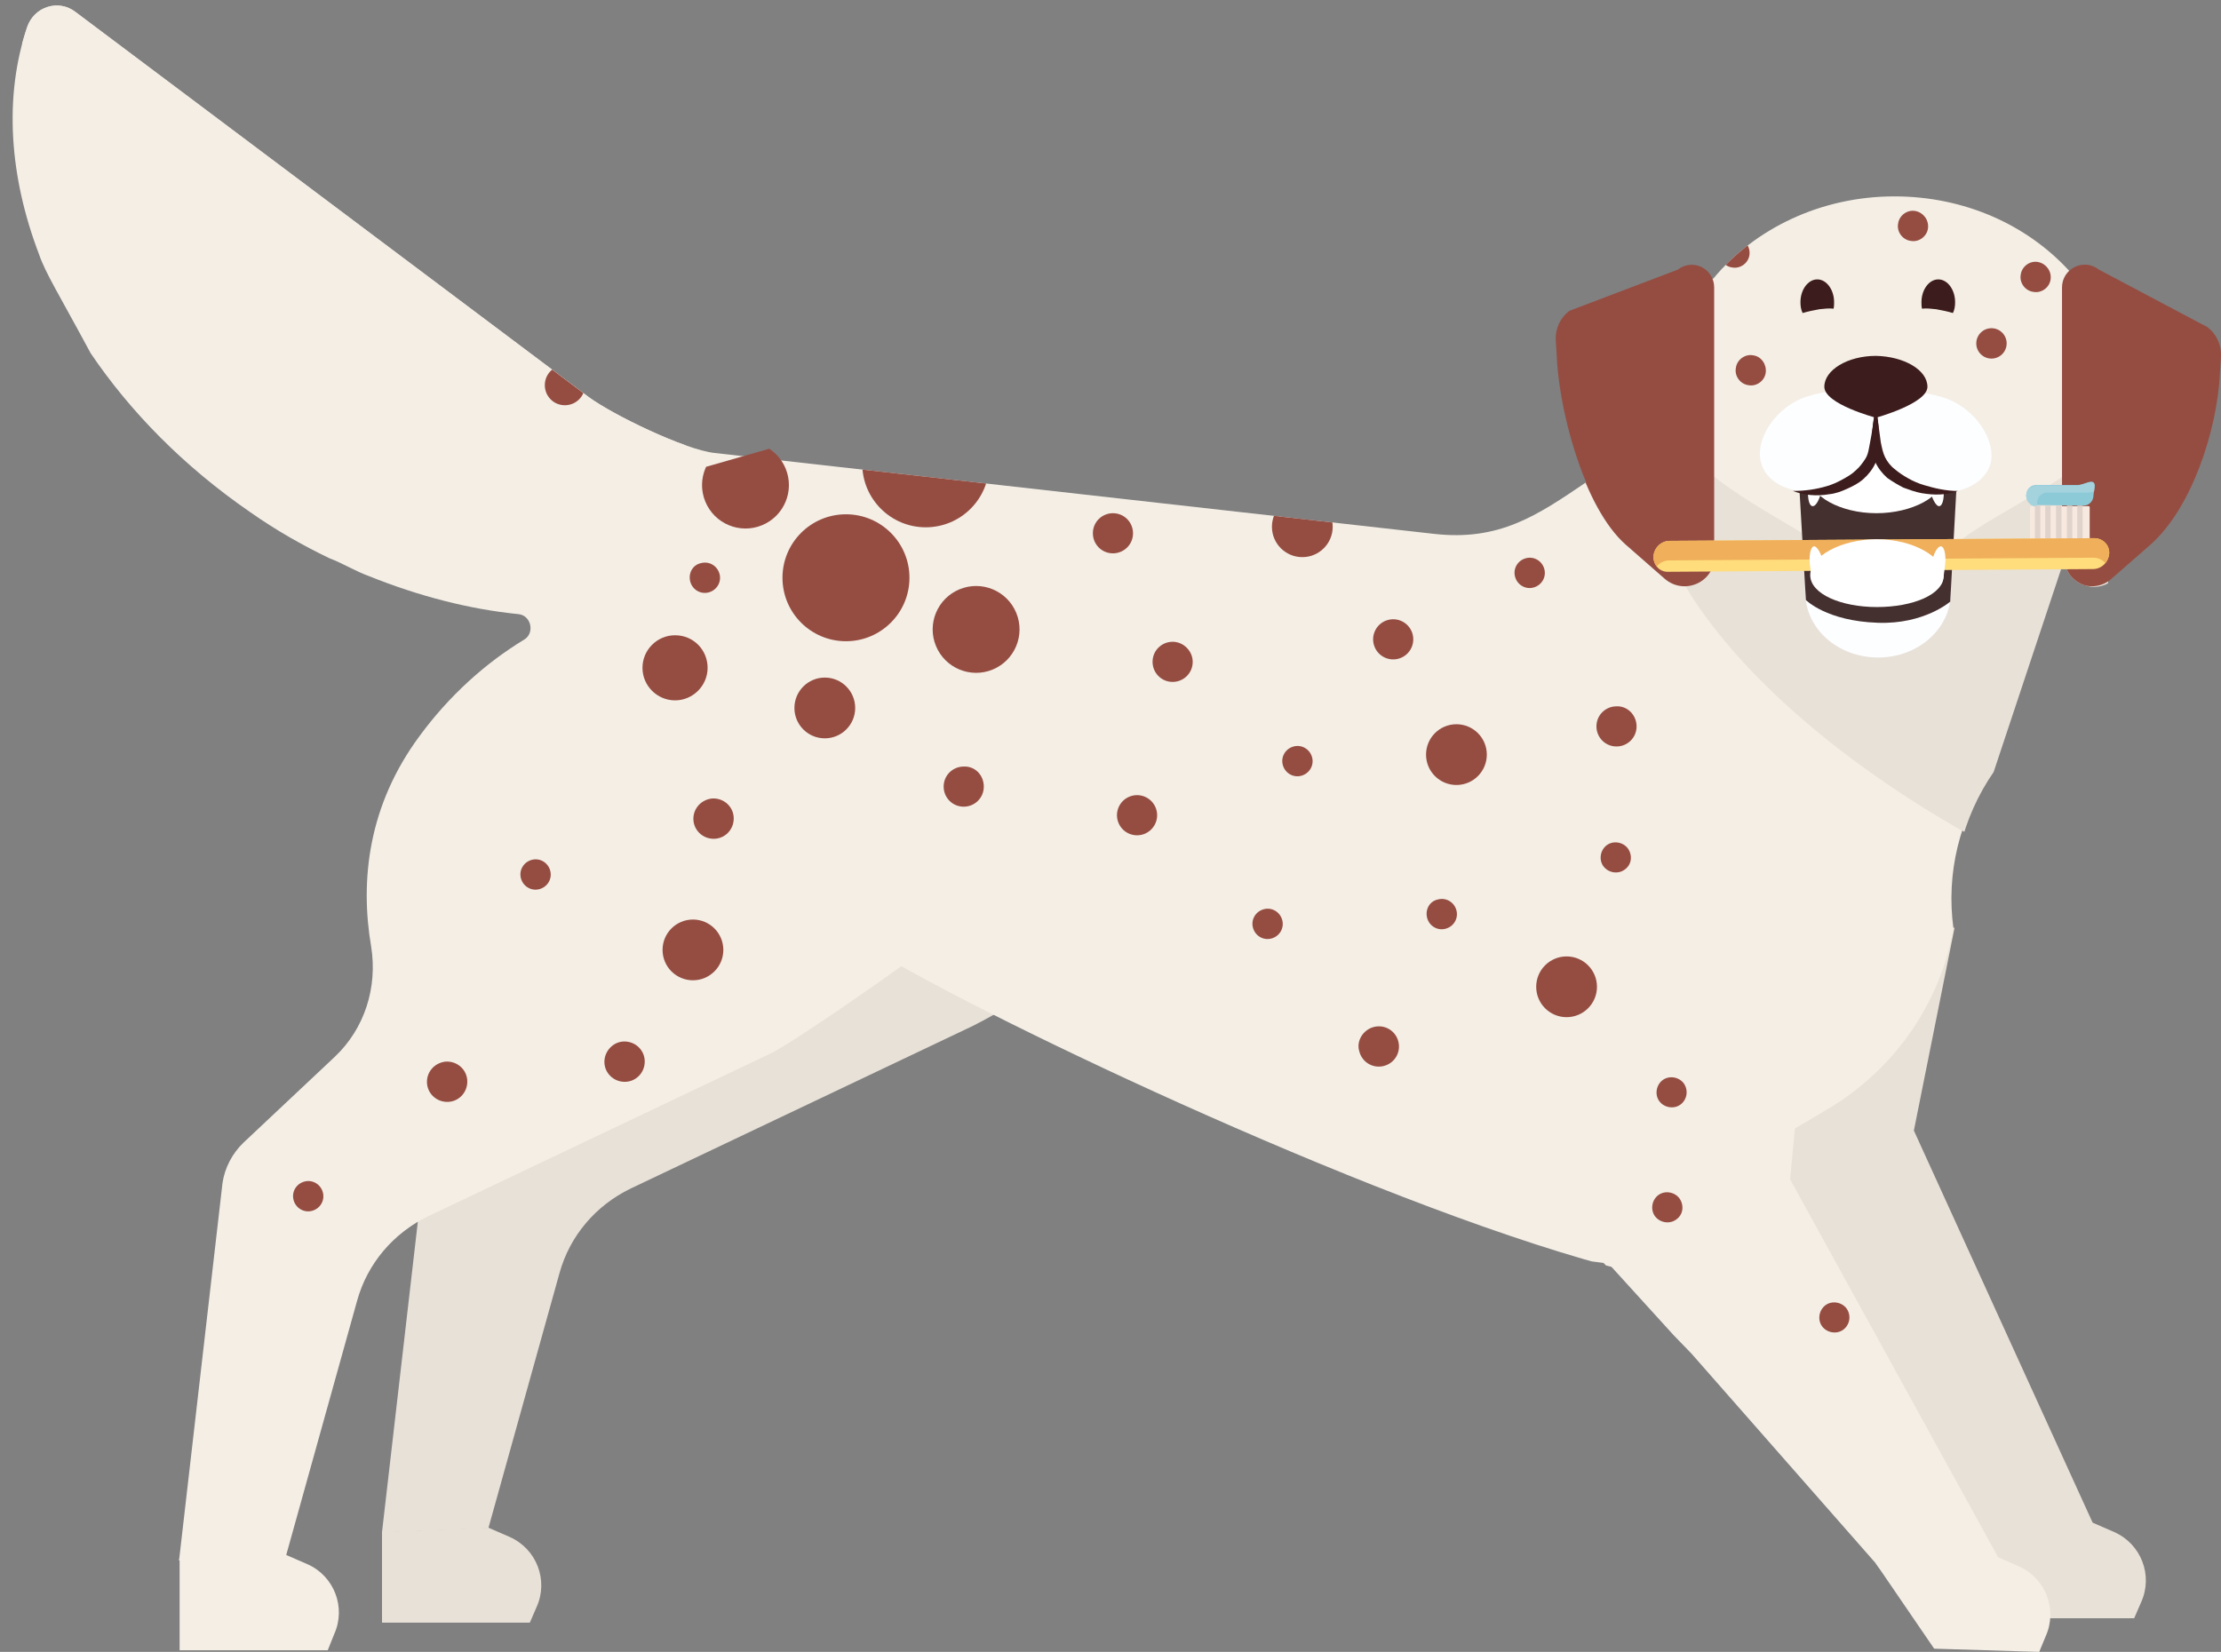 <?xml version="1.0" encoding="UTF-8"?> <!-- Generator: Adobe Illustrator 25.3.1, SVG Export Plug-In . SVG Version: 6.00 Build 0) --> <svg xmlns="http://www.w3.org/2000/svg" xmlns:xlink="http://www.w3.org/1999/xlink" version="1.1" id="Layer_1" x="0px" y="0px" viewBox="0 0 409.3 304.5" style="enable-background:new 0 0 409.3 304.5;" xml:space="preserve"><rect x="0" y="0" width="409.3" height="304.5" fill="#808080" stroke="none"/> <style type="text/css"> .st0{clip-path:url(#SVGID_2_);fill:#E8E1D8;} .st1{clip-path:url(#SVGID_2_);fill:#F4EEE5;} .st2{clip-path:url(#SVGID_2_);fill:#954D42;} .st3{clip-path:url(#SVGID_2_);fill:#FDFEFF;} .st4{clip-path:url(#SVGID_2_);fill:#453030;} .st5{clip-path:url(#SVGID_2_);fill:#3C1C1C;} .st6{fill:#FFFFFF;} .st7{fill:#FDFEFF;} .st8{fill:#3C1C1C;} .st9{fill:#F7E9E0;} .st10{fill:#8DCAD8;} .st11{fill:#A4D3DE;} .st12{fill:#DFD3CB;} .st13{fill:#FFDC7C;} .st14{fill:#F0AF5A;} </style> <g> <defs> <path id="SVGID_1_" d="M406.8,60.2l-20-10.6c-1.8-1.4-4.1-1.1-5.5,0.3c-7.7-8.4-19.2-13.7-32.2-13.7c-13.6,0-25.8,6-33.4,15.2 c-1-2.4-4.2-3.5-6.5-1.7l-20,7.6c-1.7,1.3-2.6,3.3-2.5,5.4l0.2,3.2c0.3,6.3,2.2,15.4,5.4,23c-9,6.1-16,10.9-28.1,9.5L131.7,83.5 c-5.5-0.6-18.7-7-23.2-10.3l-94.6-71C10.8-0.2,6.3,1.2,5,5C0.7,17.8,1.7,32.5,7.2,46.9c1.2,3.5,3.7,7.4,9.5,18.2 C24,75.9,33.9,86,46.1,94.4c4.7,3.3,9.6,6.1,14.6,8.5c2.4,0.9,4.8,2.4,7.3,3.3c9.2,3.7,18.5,6.1,27.5,7c2.4,0.2,3.1,3.5,1.1,4.7 c-7.1,4.3-13.8,10.3-19.3,17.8c-9.4,12.7-11,26.5-8.9,38.8c1.2,7.5-1.2,15.1-6.7,20.3l-16.8,15.8c-2.1,2-3.5,4.7-3.9,7.5l-8,69.5 l0.1,0v16.6h27.4l1.3-2.9c2.2-5-0.1-10.7-5-12.9l-3.9-1.7l-0.1,0l13.1-46.9c1.7-6.1,5.7-11.3,11.1-14.6l-6.6,57.2v16.7h27.4 l1.3-2.9c2.2-5-0.1-10.7-5-12.9l-3.9-1.7l13.1-47c1.9-6.9,6.7-12.5,13.1-15.6l56.8-27c27,7.5,73,32.3,104.3,38.2 c3.9,0.7,10.7,1.7,18,2.6l16.2,16.7l34,38.7l10.8,15.8l19.6,0.6l1.3-2.9c0.5-1.1,0.7-2.2,0.8-3.4h15.4l1.3-2.9 c2.2-5-0.1-10.7-5-12.9l-3.9-1.7l-33-72.4l7.5-37.3l-0.1,0c-1.3-10.1,1.2-20.4,7-28.8l13-39.1c0.4,4.4,5.7,6.6,9.1,3.6l7.2-6.3 c7.7-6.8,12.3-21.3,12.8-31.5l0.2-3.2C409.4,63.5,408.4,61.5,406.8,60.2z"></path> </defs> <clipPath id="SVGID_2_"> <use xlink:href="#SVGID_1_" style="overflow:visible;"></use> </clipPath> <path class="st0" d="M177.9,111.3c-17.5-12.9-45.8-4.3-63.3,19.3c-9.4,12.7-11,26.5-8.9,38.8c1.2,7.5-1.2,15.1-6.7,20.3l-16.8,15.8 c-2.1,2-3.5,4.7-3.9,7.5l-8,69.5l19.7-0.8l13.1-47c1.9-6.9,6.7-12.5,13.1-15.6l63.1-30c10.2-5.2,19.1-11.7,24.5-19 C221.3,146.5,195.3,124.2,177.9,111.3z"></path> <path class="st0" d="M97.6,299.2H70.3v-16.8l19.7-0.8l3.9,1.7c5,2.2,7.2,8,5,12.9L97.6,299.2z"></path> <polygon class="st0" points="352.7,208.4 360.2,171 317.1,174.7 295.6,190.7 331.2,238.5 364.1,288 385.7,280.8 "></polygon> <path class="st0" d="M393.3,298.3H366v-16.8l19.7-0.8l3.9,1.7c5,2.2,7.2,8,5,12.9L393.3,298.3z"></path> <path class="st1" d="M383.7,91.9L381.5,80l-41,23.3l-33.1-24l-8.4,5.2c-12.8,7.9-19.9,15.6-34.8,13.9L131.7,83.5 c-5.5-0.6-18.7-7-23.2-10.3l-94.6-71C10.8-0.2,6.3,1.2,5,5C0.7,17.8,1.7,32.5,7.2,46.9c1.2,3.5,3.7,7.4,9.5,18.2 C24,75.9,33.9,86,46.1,94.4c4.7,3.3,9.6,6.1,14.6,8.5c2.4,0.9,4.8,2.4,7.3,3.3c9.2,3.7,18.5,6.1,27.5,7c2.4,0.2,3.1,3.5,1.1,4.7 c-7.1,4.3-13.8,10.3-19.3,17.8c-9.4,12.7-11,26.5-8.9,38.8c1.2,7.5-1.2,15.1-6.7,20.3l-16.8,15.8c-2.1,2-3.5,4.7-3.9,7.5l-8,69.5 l19.7-0.8l13.1-47c1.9-6.9,6.7-12.5,13.1-15.6l63.1-30c4.4-2.2,20.4-13.4,24.1-16.1c27.2,15.3,103.2,50.7,142,58 c11.6,2.2,3.5-16.7,3.5-16.7l25.3-15c12.1-7.2,20.6-19.3,23.1-33.2c-1.4-10.2,1.1-20.5,7-28.9L383.7,91.9z"></path> <path class="st0" d="M390,89c0,18.2-8.5,75.6-29,63.8c-34.7-19.9-56.7-45.6-56.7-63.8s19.2-33,42.8-33C370.8,56,390,70.7,390,89z"></path> <path class="st1" d="M391,74.4c0,10.8-23,19.2-30.8,26.1c-7.5,6.7,0.3,12.2-11.1,12.2c-12.6,0-8.3-9.3-17.9-15 c-11-6.5-24-13.7-24-23.3c0-21.2,18.8-38.3,41.9-38.3C372.3,36.1,391,53.2,391,74.4z"></path> <path class="st2" d="M306.8,106.7l-7.2-6.3c-7.7-6.8-12.3-24.3-12.8-34.5l-0.2-3.2c-0.1-2.1,0.8-4.1,2.5-5.4l20-7.6 c2.8-2.2,6.8-0.2,6.8,3.3v49.6C316,107.3,310.4,109.8,306.8,106.7z"></path> <path class="st2" d="M389.1,106.7l7.2-6.3c7.7-6.8,12.3-21.3,12.8-31.5l0.2-3.2c0.1-2.1-0.8-4.1-2.5-5.4l-20-10.6 c-2.8-2.2-6.8-0.2-6.8,3.3v49.6C379.9,107.3,385.6,109.8,389.1,106.7z"></path> <path class="st1" d="M338.3,40.6c2.3,1,3.5,3.2,2.8,5c-0.8,1.7-3.2,2.3-5.5,1.3c-2.3-1-3.5-3.2-2.8-5 C333.5,40.2,336,39.6,338.3,40.6z"></path> <path class="st1" d="M354,41c-2,1.5-2.8,3.9-1.7,5.4c1.1,1.5,3.6,1.6,5.7,0.1c2-1.5,2.8-3.9,1.7-5.4C358.6,39.6,356.1,39.5,354,41z "></path> <polygon class="st1" points="329.9,217.4 332.7,187.4 291.2,187.4 271.4,205.4 311.5,249.5 348.5,291.5 368.2,287 "></polygon> <path class="st1" d="M60.4,304.2H33v-16.8l19.7-0.8l3.9,1.7c5,2.2,7.2,8,5,12.9L60.4,304.2z"></path> <ellipse class="st3" cx="346.1" cy="109.3" rx="13.4" ry="11.9"></ellipse> <path class="st1" d="M375.8,304.5l-19.6-0.6l-10.8-15.8l22.7-1.1l3.9,1.7c5,2.2,7.2,8,5,12.9L375.8,304.5z"></path> <path class="st4" d="M359.4,110.9c0,0-4.8,4.2-13.3,3.9c-9.5-0.3-13.3-4.2-13.3-4.2l-1.4-24l29.4-1.2L359.4,110.9z"></path> <path class="st5" d="M335.3,57c0.9-0.1,1.8-0.2,2.6-0.1c0.1-0.4,0.1-0.8,0.1-1.2c0-2.3-1.4-4.2-3.1-4.2c-1.7,0-3.1,1.9-3.1,4.2 c0,0.7,0.1,1.4,0.4,2C333.2,57.4,334.2,57.2,335.3,57z"></path> <path class="st5" d="M356.8,57c-0.9-0.1-1.8-0.2-2.6-0.1c-0.1-0.4-0.1-0.8-0.1-1.2c0-2.3,1.4-4.2,3.1-4.2c1.7,0,3.1,1.9,3.1,4.2 c0,0.7-0.1,1.4-0.4,2C358.9,57.4,357.9,57.2,356.8,57z"></path> <path class="st1" d="M107.8-51.9c5.9,15.4,31.4,41.1,49.4,55.3c23.1,18.3-8.1,70.8-37.5,82c-41.8,16-91.7-13-111.6-64.8 C-11.7-31.2,6-86.2,47.8-102.2C89.6-118.2,87.9-103.7,107.8-51.9z"></path> <circle class="st2" cx="152" cy="130.5" r="5.6"></circle> <circle class="st2" cx="155.9" cy="106.5" r="11.7"></circle> <circle class="st2" cx="170.6" cy="85.5" r="11.7"></circle> <ellipse transform="matrix(0.925 -0.381 0.381 0.925 -30.628 77.227)" class="st2" cx="179.8" cy="116" rx="8" ry="8"></ellipse> <ellipse transform="matrix(0.925 -0.381 0.381 0.925 -23.682 59.035)" class="st2" cx="137.3" cy="89.4" rx="8" ry="8"></ellipse> <circle class="st2" cx="240" cy="97.1" r="5.6"></circle> <circle class="st2" cx="127.7" cy="175.1" r="5.6"></circle> <circle class="st2" cx="268.4" cy="139.1" r="5.6"></circle> <circle class="st2" cx="288.7" cy="181.9" r="5.6"></circle> <path class="st2" d="M181.3,145c0,2.1-1.7,3.7-3.7,3.7c-2.1,0-3.7-1.7-3.7-3.7c0-2.1,1.7-3.7,3.7-3.7 C179.7,141.2,181.3,142.9,181.3,145z"></path> <path class="st2" d="M208.8,98.3c0,2.1-1.7,3.7-3.7,3.7c-2.1,0-3.7-1.7-3.7-3.7c0-2.1,1.7-3.7,3.7-3.7 C207.2,94.6,208.8,96.3,208.8,98.3z"></path> <path class="st2" d="M130.4,123.1c0,3.3-2.7,6-6,6c-3.3,0-6-2.7-6-6c0-3.3,2.7-6,6-6C127.8,117.1,130.4,119.8,130.4,123.1z"></path> <path class="st2" d="M219.8,122c0,2.1-1.7,3.7-3.7,3.7c-2.1,0-3.7-1.7-3.7-3.7c0-2.1,1.7-3.7,3.7-3.7 C218.1,118.3,219.8,120,219.8,122z"></path> <path class="st2" d="M107.8,71c0,2.1-1.7,3.7-3.7,3.7c-2.1,0-3.7-1.7-3.7-3.7c0-2.1,1.7-3.7,3.7-3.7C106.1,67.3,107.8,69,107.8,71z "></path> <path class="st2" d="M301.6,133.9c0,2.1-1.7,3.7-3.7,3.7c-2.1,0-3.7-1.7-3.7-3.7c0-2.1,1.7-3.7,3.7-3.7 C299.9,130.1,301.6,131.8,301.6,133.9z"></path> <path class="st2" d="M131.1,147.2c2.1-0.2,3.9,1.3,4.1,3.3c0.2,2.1-1.3,3.9-3.3,4.1c-2.1,0.2-3.9-1.3-4.1-3.3 S129,147.5,131.1,147.2z"></path> <path class="st2" d="M114.7,192c2.1-0.2,3.9,1.3,4.1,3.3c0.2,2.1-1.3,3.9-3.3,4.1c-2.1,0.2-3.9-1.3-4.1-3.3 C111.2,194.1,112.7,192.2,114.7,192z"></path> <path class="st2" d="M82,195.7c2.1-0.2,3.9,1.3,4.1,3.3c0.2,2.1-1.3,3.9-3.3,4.1c-2.1,0.2-3.9-1.3-4.1-3.3 C78.5,197.8,79.9,196,82,195.7z"></path> <ellipse transform="matrix(0.948 -0.319 0.319 0.948 -36.977 74.714)" class="st2" cx="209.5" cy="150.2" rx="3.7" ry="3.7"></ellipse> <ellipse transform="matrix(0.948 -0.319 0.319 0.948 -24.182 88.064)" class="st2" cx="256.7" cy="117.8" rx="3.7" ry="3.7"></ellipse> <path class="st2" d="M253.2,189.3c2-0.5,4,0.7,4.5,2.7c0.5,2-0.7,4-2.7,4.5c-2,0.5-4-0.7-4.5-2.7 C249.9,191.9,251.2,189.8,253.2,189.3z"></path> <path class="st2" d="M232.9,167.6c1.5-0.4,3,0.5,3.4,2s-0.5,3-2,3.4c-1.5,0.4-3-0.5-3.4-2S231.4,168,232.9,167.6z"></path> <path class="st2" d="M265,165.8c1.5-0.4,3,0.5,3.4,2c0.4,1.5-0.5,3-2,3.4c-1.5,0.4-3-0.5-3.4-2C262.6,167.6,263.5,166.1,265,165.8z "></path> <path class="st2" d="M56.1,217.8c1.5-0.4,3,0.5,3.4,2s-0.5,3-2,3.4c-1.5,0.4-3-0.5-3.4-2C53.7,219.7,54.6,218.2,56.1,217.8z"></path> <path class="st2" d="M238.4,137.6c1.5-0.4,3,0.5,3.4,2c0.4,1.5-0.5,3-2,3.4c-1.5,0.4-3-0.5-3.4-2C236,139.5,236.9,138,238.4,137.6z "></path> <path class="st2" d="M299.4,160.3c-1.2,0.9-3,0.6-3.9-0.6c-0.9-1.2-0.6-3,0.6-3.9c1.2-0.9,3-0.6,3.9,0.6 C300.9,157.7,300.7,159.4,299.4,160.3z"></path> <path class="st2" d="M325.4,68.7c-0.2,1.5-1.7,2.6-3.2,2.3c-1.5-0.2-2.6-1.7-2.3-3.2c0.2-1.5,1.7-2.6,3.2-2.3 C324.6,65.7,325.6,67.2,325.4,68.7z"></path> <path class="st2" d="M322.4,47c-0.2,1.5-1.7,2.6-3.2,2.3c-1.5-0.2-2.6-1.7-2.3-3.2c0.2-1.5,1.7-2.6,3.2-2.3 C321.6,44.1,322.6,45.5,322.4,47z"></path> <path class="st2" d="M355.3,42.1c-0.2,1.5-1.7,2.6-3.2,2.3c-1.5-0.2-2.6-1.7-2.3-3.2c0.2-1.5,1.7-2.6,3.2-2.3 C354.5,39.2,355.5,40.6,355.3,42.1z"></path> <path class="st2" d="M377.9,51.5c-0.2,1.5-1.7,2.6-3.2,2.3c-1.5-0.2-2.6-1.7-2.3-3.2c0.2-1.5,1.7-2.6,3.2-2.3 C377.1,48.6,378.1,50,377.9,51.5z"></path> <circle class="st2" cx="367" cy="63.3" r="2.8"></circle> <path class="st2" d="M309.7,203.6c-1.2,0.9-3,0.6-3.9-0.6c-0.9-1.2-0.6-3,0.6-3.9c1.2-0.9,3-0.6,3.9,0.6 C311.2,201,310.9,202.7,309.7,203.6z"></path> <path class="st2" d="M308.9,224.8c-1.2,0.9-3,0.6-3.9-0.6c-0.9-1.2-0.6-3,0.6-3.9c1.2-0.9,3-0.6,3.9,0.6 C310.4,222.2,310.2,223.9,308.9,224.8z"></path> <path class="st2" d="M339.7,245.1c-1.2,0.9-3,0.6-3.9-0.6c-0.9-1.2-0.6-3,0.6-3.9c1.2-0.9,3-0.6,3.9,0.6 C341.2,242.5,340.9,244.2,339.7,245.1z"></path> <path class="st2" d="M281.2,102.9c1.5-0.4,3,0.5,3.4,2s-0.5,3-2,3.4c-1.5,0.4-3-0.5-3.4-2C278.8,104.8,279.7,103.3,281.2,102.9z"></path> <path class="st2" d="M98,158.5c1.5-0.4,3,0.5,3.4,2c0.4,1.5-0.5,3-2,3.4c-1.5,0.4-3-0.5-3.4-2C95.6,160.4,96.5,158.9,98,158.5z"></path> <path class="st2" d="M129.2,103.8c1.5-0.4,3,0.5,3.4,2c0.4,1.5-0.5,3-2,3.4c-1.5,0.4-3-0.5-3.4-2 C126.8,105.6,127.7,104.1,129.2,103.8z"></path> </g> <g> <path class="st6" d="M333.5,87.9c0-3.5,5.7-5.8,12.3-5.8c6.6,0,12.3,2.4,12.3,5.9c0,3.5-5.7,6.6-12.3,6.6 C339.1,94.6,333.5,91.4,333.5,87.9z"></path> <path class="st6" d="M355.6,89.8c-0.3-2-1-3.5,0.7-3.9c1.5-0.3,1.5,1.4,1.8,3.5c0.3,2,0,3.8-0.7,3.9 C356.8,93.4,355.9,91.8,355.6,89.8z"></path> <path class="st6" d="M335.8,89.8c0.3-2,1-3.5-0.7-3.9c-1.5-0.3-1.5,1.4-1.8,3.5c-0.3,2,0,3.8,0.7,3.9 C334.7,93.4,335.5,91.8,335.8,89.8z"></path> </g> <path class="st7" d="M357.9,73.2c-6.6-2-11.5-0.8-12.3,3c-0.7-3.9-5.6-5.2-12.3-3.2c-6.1,1.8-10.1,8.2-8.7,12.5 c1.3,4.3,7.3,6.3,13.4,4.5c4.9-1.5,7.1-3.4,7.7-8.1c0.5,4.8,2.7,6.7,7.7,8.2c6.1,1.9,12-0.2,13.4-4.5C368,81.3,364,75,357.9,73.2z"></path> <path class="st8" d="M355.2,71.3c0,3.1-9.5,5.7-9.5,5.7s-9.5-2.5-9.5-5.7c0-3.1,4.3-5.7,9.5-5.7C350.9,65.7,355.2,68.2,355.2,71.3z"></path> <path class="st8" d="M345.8,75c0.2,2.2,0.5,4.3,0.8,6.5c0.2,1,0.4,2,0.8,2.8c0.4,0.8,1,1.6,1.8,2.2c0.7,0.6,1.6,1.2,2.5,1.7 c0.9,0.5,1.8,0.9,2.8,1.2c2,0.6,4.1,1.1,6.3,1.1c-2.1,0.8-4.4,0.8-6.7,0.4c-1.1-0.2-2.2-0.6-3.3-1c-1-0.5-2-1.1-3-1.8 c-0.9-0.8-1.7-1.8-2.2-2.9c-0.5-1.1-0.7-2.4-0.7-3.5C345,79.3,345.2,77.1,345.8,75z"></path> <path class="st8" d="M345.6,75.3c0.6,2.1,0.7,4.4,0.7,6.6c0,1.1-0.2,2.3-0.7,3.5c-0.5,1.1-1.3,2.1-2.2,2.9c-0.9,0.8-1.9,1.3-3,1.8 c-1.1,0.5-2.2,0.9-3.3,1c-2.3,0.4-4.6,0.2-6.7-0.6c2.2,0,4.3-0.3,6.3-0.9c1-0.3,1.9-0.7,2.8-1.2c0.9-0.5,1.8-1,2.5-1.7 c0.7-0.6,1.3-1.4,1.8-2.2c0.5-0.8,0.6-1.8,0.8-2.8C345,79.7,345.3,77.5,345.6,75.3z"></path> <g> <path class="st9" d="M385.1,100.3l-1.2,0l-1,0l-0.9,0l-1,0l-0.9,0l-1,0l-0.9,0l-1,0l-0.9,0l0,0l-1,0l-1.2,0l0-6.8 c0-0.1,0.1-0.2,0.2-0.2l1,0l1,0l0.9,0l1,0l0.9,0l1,0l0.9,0l1,0l0.9,0l1,0l1,0c0.1,0,0.2,0.1,0.2,0.2L385.1,100.3z"></path> <path class="st10" d="M373.4,91.3L373.4,91.3c0-1.1,0.9-2,2-1.9l7.3,0c1.4,0.1,3.4-1.6,3.3,0.3l-0.2,1.6c0,1.1-0.9,2-2,1.9 l-8.5-0.1C374.3,93.3,373.4,92.4,373.4,91.3z"></path> <path class="st11" d="M375.4,92.7L375.4,92.7c0-1.1,0.9-2,2-1.9l7.3,0c0.4,0,0.8-0.1,1.2-0.2l0.1-0.8c0.2-1.9-1.9-0.3-3.3-0.3 l-7.3,0c-1.1,0-2,0.9-2,1.9l0,0c0,1.1,0.9,2,2,2l0.1,0C375.4,93.1,375.4,92.9,375.4,92.7z"></path> <g> <path class="st12" d="M383.3,100.8c-0.1,0-0.3-0.1-0.4-0.2c-0.1-0.1-0.1-0.2-0.1-0.4l0-7l1,0l0,7 C383.8,100.6,383.6,100.8,383.3,100.8z"></path> <path class="st12" d="M381.4,100.8c-0.1,0-0.3-0.1-0.4-0.2c-0.1-0.1-0.1-0.2-0.1-0.4l0-7l1,0l0,7 C381.9,100.6,381.6,100.8,381.4,100.8z"></path> <path class="st12" d="M379.4,100.8c-0.1,0-0.3-0.1-0.4-0.2c-0.1-0.1-0.1-0.2-0.1-0.4l0-7l1,0l0,7 C379.9,100.6,379.7,100.8,379.4,100.8z"></path> <path class="st12" d="M377.4,100.8c-0.1,0-0.3-0.1-0.4-0.2c-0.1-0.1-0.1-0.2-0.1-0.4l0-7l1,0l0,7 C378,100.6,377.7,100.8,377.4,100.8z"></path> <path class="st12" d="M375.5,100.8c-0.1,0-0.3-0.1-0.4-0.2c-0.1-0.1-0.1-0.2-0.1-0.4l0-7l1,0l0,7l0,0 C376,100.6,375.8,100.8,375.5,100.8z"></path> </g> <path class="st13" d="M304.7,102.6L304.7,102.6c0.1-1.6,1.4-2.9,3-2.9l78.2-0.5c1.6,0,2.8,1.2,2.8,2.8l0,0c-0.1,1.6-1.4,2.9-3,2.9 l-78.2,0.5C305.9,105.5,304.7,104.2,304.7,102.6z"></path> <path class="st14" d="M307.6,103.3l78.2-0.5c0.9,0,1.7,0.4,2.2,1c0.4-0.5,0.6-1.1,0.7-1.8c0.1-1.6-1.2-2.8-2.8-2.8l-78.2,0.5 c-1.6,0-2.9,1.3-3,2.9c0,0.7,0.2,1.3,0.6,1.8C305.8,103.8,306.7,103.3,307.6,103.3z"></path> </g> <g> <path class="st6" d="M358.2,106.1c0,3.5-5.7,5.8-12.3,5.8c-6.6,0-12.3-2.4-12.3-5.9c0-3.5,5.7-6.6,12.3-6.6 C352.6,99.4,358.2,102.7,358.2,106.1z"></path> <path class="st6" d="M336.1,104.2c0.3,2,1,3.5-0.7,3.9c-1.5,0.3-1.5-1.4-1.8-3.5c-0.3-2,0-3.8,0.7-3.9 C334.9,100.7,335.8,102.2,336.1,104.2z"></path> <path class="st6" d="M355.9,104.2c-0.3,2-1,3.5,0.7,3.9c1.5,0.3,1.5-1.4,1.8-3.5c0.3-2,0-3.8-0.7-3.9 C357,100.7,356.2,102.2,355.9,104.2z"></path> </g> </svg> 